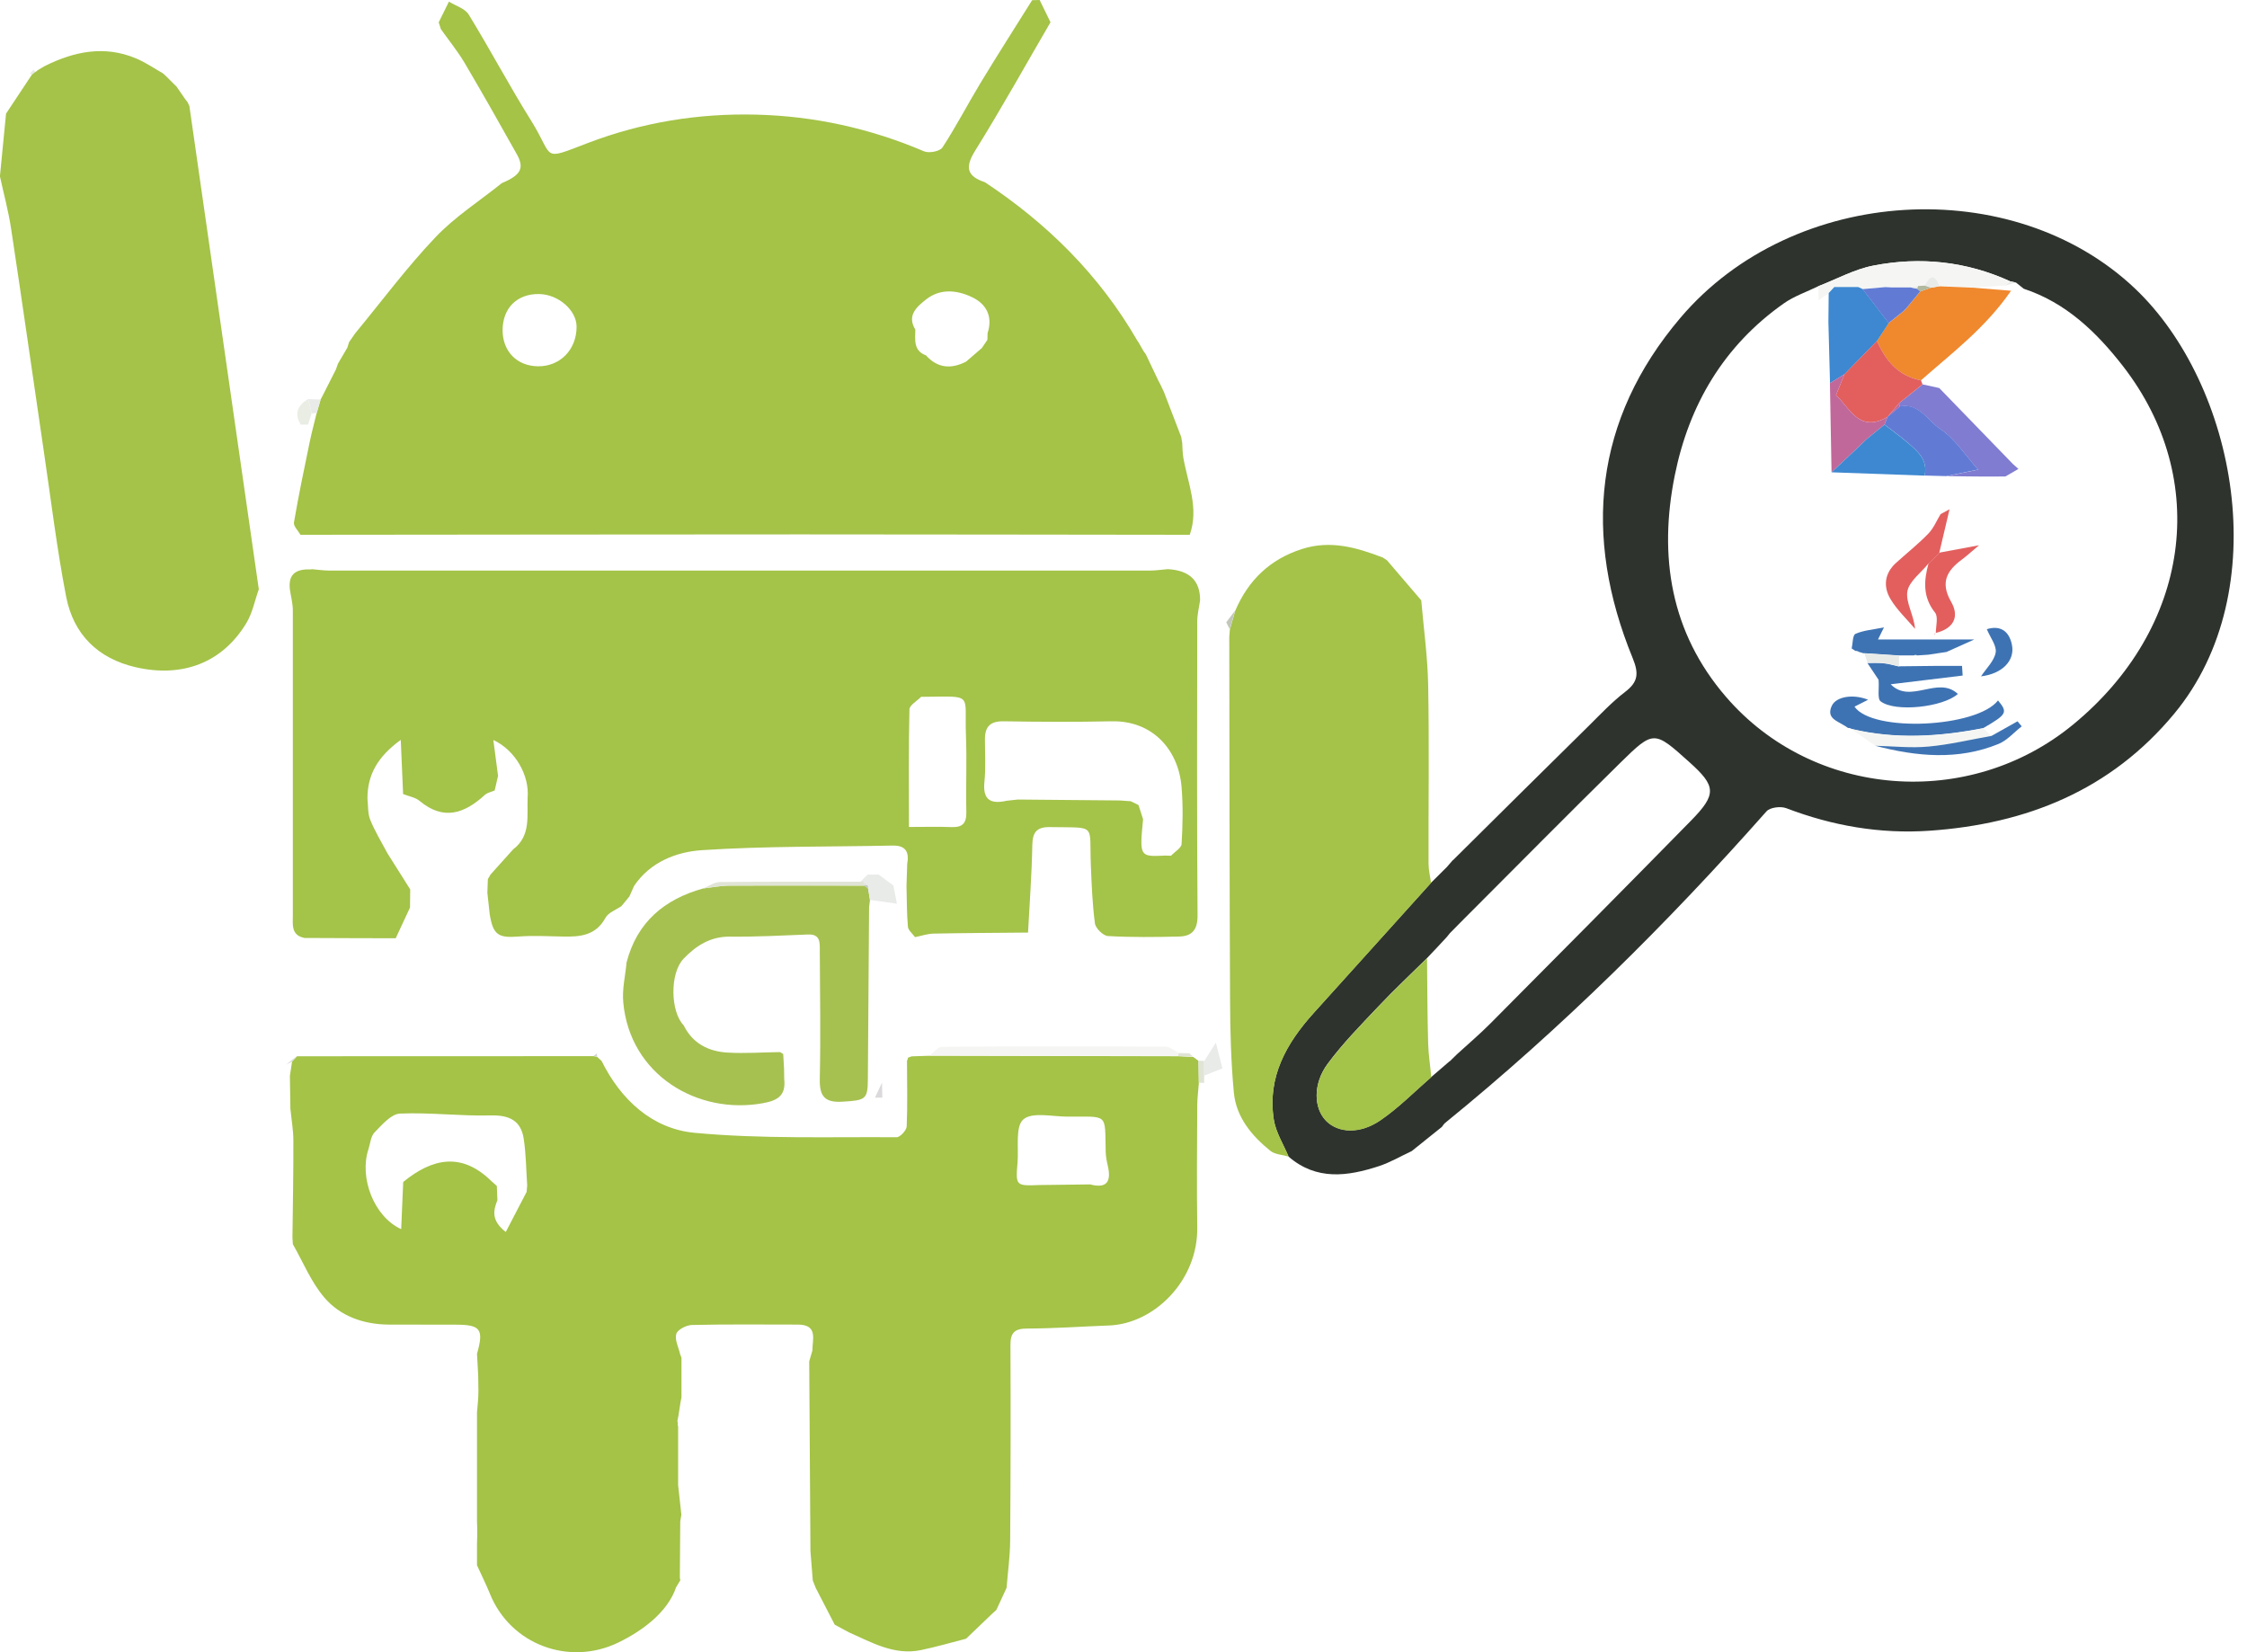 <svg width="68" height="50" viewBox="0 0 68 50" fill="none" xmlns="http://www.w3.org/2000/svg">
<path d="M8.985 31.965C11.975 31.965 14.967 31.965 17.957 31.962C17.994 31.968 18.031 31.974 18.067 31.98C18.114 32.023 18.16 32.067 18.206 32.107C18.79 33.288 19.744 34.161 21.014 34.281C23.041 34.472 25.092 34.401 27.134 34.416C27.239 34.416 27.433 34.207 27.439 34.09C27.467 33.429 27.448 32.765 27.448 32.103C27.464 32.073 27.473 32.042 27.479 32.008C27.516 31.996 27.55 31.98 27.587 31.968L28.137 31.95C30.644 31.956 33.154 31.959 35.66 31.965C35.811 31.971 35.962 31.98 36.112 31.987C36.164 32.027 36.217 32.063 36.269 32.103C36.272 32.325 36.278 32.55 36.281 32.771C36.266 32.989 36.235 33.211 36.232 33.429C36.226 34.666 36.214 35.899 36.232 37.135C36.26 38.756 34.925 40.06 33.566 40.112C32.741 40.143 31.914 40.202 31.09 40.205C30.705 40.205 30.576 40.328 30.579 40.709C30.588 42.681 30.585 44.655 30.57 46.627C30.567 47.1 30.499 47.577 30.462 48.051C30.358 48.275 30.253 48.497 30.152 48.721C30.112 48.758 30.069 48.795 30.029 48.832C29.764 49.084 29.5 49.336 29.235 49.592C28.78 49.708 28.328 49.841 27.869 49.936C27.061 50.102 26.384 49.705 25.689 49.398C25.547 49.321 25.403 49.244 25.261 49.167C25.071 48.795 24.877 48.426 24.686 48.054C24.655 47.98 24.628 47.903 24.597 47.829C24.573 47.534 24.551 47.236 24.526 46.94C24.514 45.027 24.502 43.111 24.489 41.198C24.52 41.09 24.554 40.98 24.585 40.872C24.585 40.528 24.763 40.085 24.139 40.085C23.072 40.085 22.004 40.072 20.94 40.097C20.771 40.1 20.503 40.239 20.466 40.368C20.414 40.546 20.537 40.777 20.583 40.983C20.596 41.017 20.608 41.054 20.623 41.087C20.623 41.49 20.623 41.893 20.623 42.293C20.59 42.407 20.534 42.886 20.5 43C20.463 43.034 20.537 42.966 20.5 43C20.537 43.145 20.485 43.031 20.522 43.176C20.522 43.622 20.522 44.065 20.522 44.511C20.522 44.655 20.522 44.8 20.522 44.947C20.556 45.246 20.586 45.541 20.62 45.839C20.608 45.907 20.599 45.975 20.586 46.042C20.586 46.55 20.574 47.264 20.574 47.743C20.574 47.771 20.58 47.795 20.59 47.82C20.547 47.891 20.503 47.965 20.46 48.035C20.436 48.029 20.411 48.032 20.39 48.044C20.328 48.081 20.476 47.986 20.46 48.035C20.205 48.792 19.433 49.358 18.716 49.705C17.234 50.428 15.447 49.779 14.823 48.223C14.706 47.934 14.564 47.654 14.435 47.368C14.435 47.156 14.435 46.94 14.435 46.728C14.435 46.728 14.454 46.325 14.435 46.042C14.435 44.944 14.435 43.843 14.435 42.745C14.454 42.481 14.478 42.363 14.478 42.072C14.478 41.927 14.475 41.782 14.472 41.638C14.466 41.484 14.457 41.33 14.447 41.18L14.435 40.971C14.647 40.229 14.546 40.088 13.799 40.088C13.119 40.088 12.439 40.088 11.759 40.085C10.997 40.079 10.295 39.83 9.813 39.264C9.413 38.796 9.173 38.193 8.862 37.652C8.859 37.581 8.853 37.51 8.85 37.443C8.862 36.468 8.881 35.496 8.878 34.521C8.878 34.198 8.819 33.875 8.788 33.552C8.782 33.22 8.779 32.888 8.773 32.559C8.794 32.417 8.816 32.273 8.838 32.131C8.887 32.076 8.936 32.023 8.985 31.968V31.965ZM15.936 36.08C15.942 36.01 15.948 35.942 15.954 35.871C15.921 35.398 15.921 34.918 15.847 34.45C15.761 33.909 15.41 33.743 14.854 33.755C13.937 33.78 13.017 33.66 12.104 33.7C11.836 33.712 11.559 34.041 11.335 34.269C11.221 34.386 11.206 34.604 11.15 34.779C10.867 35.631 11.31 36.818 12.141 37.197C12.162 36.695 12.181 36.231 12.202 35.77C13.088 35.044 13.977 34.862 14.875 35.748C14.927 35.794 14.983 35.84 15.035 35.89C15.041 36.034 15.047 36.179 15.053 36.32C14.93 36.631 14.857 36.932 15.306 37.283C15.533 36.849 15.733 36.462 15.933 36.077L15.936 36.08ZM33 35.846C33.513 35.976 33.63 35.739 33.526 35.284C33.492 35.142 33.464 34.995 33.461 34.85C33.433 33.672 33.556 33.798 32.305 33.792C31.846 33.792 31.237 33.644 30.97 33.875C30.721 34.09 30.831 34.724 30.794 35.173C30.733 35.89 30.739 35.89 31.462 35.862C31.976 35.856 32.489 35.85 33.003 35.843L33 35.846Z" fill="#A4C347"/>
<path d="M31.237 0.006C31.311 0.006 31.388 0.003 31.462 0C31.573 0.225 31.68 0.449 31.791 0.674C31.034 1.971 30.305 3.285 29.512 4.558C29.195 5.066 29.26 5.333 29.807 5.515C31.699 6.769 33.276 8.329 34.417 10.306C34.43 10.325 34.442 10.34 34.454 10.359C34.507 10.451 34.559 10.54 34.611 10.633C34.633 10.663 34.654 10.694 34.676 10.722C34.802 10.986 34.928 11.251 35.054 11.518C35.073 11.555 35.094 11.592 35.113 11.629C35.15 11.703 35.183 11.777 35.22 11.854C35.395 12.309 35.571 12.767 35.746 13.222C35.755 13.284 35.768 13.342 35.777 13.404C35.786 13.554 35.786 13.705 35.811 13.853C35.946 14.625 36.291 15.378 36.005 16.184C32.08 16.181 28.155 16.172 24.234 16.172C19.187 16.172 14.14 16.181 9.093 16.184C9.022 16.058 8.877 15.922 8.896 15.812C9.034 15 9.203 14.194 9.37 13.388C9.431 13.09 9.511 12.798 9.582 12.502C9.622 12.364 9.662 12.226 9.702 12.09C9.723 12.05 9.745 12.01 9.766 11.97C9.899 11.706 10.034 11.444 10.166 11.18C10.188 11.121 10.209 11.063 10.228 11.005C10.323 10.845 10.418 10.682 10.511 10.522C10.529 10.463 10.547 10.408 10.566 10.35C10.627 10.26 10.689 10.174 10.751 10.085C11.556 9.11 12.313 8.089 13.183 7.175C13.771 6.557 14.512 6.084 15.186 5.542C15.764 5.299 15.878 5.09 15.638 4.663C15.118 3.734 14.592 2.805 14.051 1.888C13.841 1.538 13.58 1.218 13.343 0.883C13.322 0.815 13.297 0.744 13.276 0.677C13.38 0.467 13.482 0.258 13.586 0.049C13.792 0.178 14.075 0.258 14.186 0.443C14.838 1.507 15.422 2.611 16.084 3.669C16.785 4.795 16.357 4.875 17.8 4.324C19.439 3.7 21.143 3.426 22.881 3.469C24.637 3.512 26.338 3.885 27.965 4.58C28.116 4.644 28.445 4.58 28.521 4.463C28.931 3.835 29.278 3.165 29.666 2.522C30.176 1.679 30.708 0.849 31.231 0.012L31.237 0.006ZM29.887 10.082C30.053 9.571 29.847 9.193 29.404 8.987C28.952 8.775 28.448 8.726 28.023 9.064C27.75 9.282 27.436 9.541 27.7 9.974C27.697 10.282 27.636 10.611 28.023 10.755C28.377 11.149 28.789 11.174 29.238 10.943C29.395 10.808 29.552 10.669 29.712 10.534C29.767 10.451 29.826 10.368 29.881 10.285C29.881 10.217 29.884 10.146 29.887 10.079V10.082ZM16.277 11.085C16.948 11.094 17.449 10.583 17.449 9.888C17.449 9.39 16.902 8.91 16.317 8.898C15.653 8.886 15.21 9.322 15.21 9.993C15.21 10.633 15.644 11.075 16.274 11.085H16.277Z" fill="#A4C347"/>
<path d="M43.967 26.035C45.342 24.673 46.714 23.31 48.092 21.954C48.446 21.603 48.79 21.237 49.184 20.936C49.574 20.637 49.599 20.382 49.411 19.921C47.892 16.215 48.239 12.693 50.857 9.614C54.274 5.595 60.923 5.229 64.617 8.738C67.674 11.644 68.883 17.872 65.801 21.594C63.879 23.916 61.326 24.937 58.392 25.14C56.9 25.242 55.458 24.993 54.055 24.457C53.886 24.393 53.566 24.433 53.459 24.553C50.46 27.942 47.255 31.119 43.74 33.977C43.697 34.01 43.669 34.059 43.635 34.103C43.331 34.346 43.026 34.589 42.722 34.835C42.393 34.988 42.076 35.176 41.731 35.29C40.784 35.6 39.84 35.733 38.994 35.001C38.84 34.632 38.61 34.272 38.548 33.887C38.345 32.596 38.926 31.571 39.76 30.649C40.944 29.338 42.125 28.028 43.306 26.715C43.466 26.555 43.626 26.398 43.786 26.238C43.844 26.171 43.906 26.103 43.964 26.032L43.967 26.035ZM43.872 32.119C43.949 32.045 44.023 31.971 44.1 31.897C44.438 31.587 44.788 31.291 45.111 30.965C47.135 28.929 49.159 26.89 51.17 24.839C51.961 24.033 51.936 23.79 51.118 23.058C50.06 22.108 50.045 22.092 49.036 23.083C47.409 24.682 45.807 26.306 44.195 27.918C44.09 28.025 43.983 28.133 43.878 28.24C43.847 28.277 43.817 28.317 43.786 28.354C43.691 28.459 43.592 28.563 43.497 28.665L43.186 28.994C42.691 29.483 42.184 29.957 41.707 30.464C41.178 31.024 40.633 31.578 40.178 32.193C39.726 32.805 39.757 33.546 40.138 33.924C40.501 34.284 41.15 34.327 41.771 33.903C42.325 33.524 42.805 33.035 43.315 32.592C43.5 32.432 43.688 32.273 43.872 32.113V32.119ZM61.003 8.55C60.948 8.538 60.889 8.526 60.834 8.513C59.505 7.907 58.112 7.76 56.697 8.037C56.122 8.147 55.581 8.449 55.027 8.661C54.677 8.833 54.292 8.962 53.975 9.187C52.167 10.463 51.115 12.247 50.684 14.382C50.189 16.833 50.555 19.143 52.232 21.087C54.88 24.162 59.589 24.516 62.735 21.929C66.281 19.017 66.915 14.52 64.245 11.078C63.448 10.054 62.523 9.159 61.243 8.738C61.166 8.676 61.086 8.615 61.009 8.55H61.003Z" fill="#2E332E"/>
<path d="M43.309 26.718C42.128 28.028 40.947 29.341 39.763 30.649C38.932 31.568 38.348 32.596 38.551 33.887C38.612 34.272 38.843 34.629 38.997 35.001C38.809 34.945 38.585 34.939 38.446 34.828C37.877 34.37 37.41 33.807 37.339 33.06C37.253 32.131 37.228 31.193 37.225 30.258C37.207 26.595 37.207 22.935 37.201 19.272C37.207 19.198 37.213 19.127 37.219 19.053C37.275 18.863 37.327 18.672 37.382 18.482C37.776 17.559 38.431 16.925 39.4 16.615C40.261 16.338 41.055 16.568 41.848 16.873C41.891 16.901 41.931 16.928 41.974 16.956C42.319 17.359 42.663 17.765 43.011 18.168C43.084 19.023 43.204 19.875 43.22 20.73C43.254 22.529 43.226 24.331 43.232 26.134C43.232 26.331 43.281 26.527 43.309 26.724V26.718Z" fill="#A4C348"/>
<path d="M9.323 12.85C9.25 12.85 9.176 12.85 9.102 12.85C8.893 12.512 9.013 12.266 9.323 12.075C9.36 12.22 9.397 12.364 9.431 12.509C9.394 12.622 9.357 12.736 9.323 12.847V12.85Z" fill="#E9EDE4"/>
<path d="M8.837 32.125C8.779 32.156 8.717 32.186 8.659 32.217C8.767 32.131 8.877 32.048 8.985 31.962C8.936 32.014 8.887 32.07 8.837 32.125Z" fill="#D2D4D2"/>
<path d="M0.905 2.218C0.942 2.181 0.979 2.147 1.016 2.11C1.035 2.131 1.056 2.156 1.075 2.178C1.038 2.208 0.998 2.239 0.961 2.27C0.942 2.254 0.924 2.236 0.905 2.221V2.218Z" fill="#E9EBE9"/>
<path d="M18.064 31.882C18.067 31.913 18.07 31.947 18.07 31.977C18.034 31.971 17.997 31.965 17.96 31.959C17.994 31.931 18.03 31.907 18.064 31.879V31.882Z" fill="#D2D4D2"/>
<path d="M28.134 31.943C28.257 31.851 28.38 31.679 28.506 31.679C30.764 31.664 33.021 31.664 35.279 31.676C35.411 31.676 35.54 31.799 35.669 31.867C35.663 31.897 35.66 31.928 35.657 31.959C33.15 31.953 30.64 31.95 28.134 31.943Z" fill="#F5F6F3"/>
<path d="M36.266 32.097C36.324 32.1 36.383 32.106 36.441 32.109C36.441 32.257 36.441 32.405 36.441 32.549C36.441 32.623 36.441 32.697 36.441 32.771C36.386 32.771 36.334 32.765 36.278 32.765C36.275 32.543 36.269 32.319 36.266 32.097Z" fill="#E0E4D5"/>
<path d="M35.995 31.876C36.032 31.91 36.072 31.947 36.109 31.98C35.958 31.974 35.808 31.965 35.657 31.959C35.657 31.928 35.663 31.898 35.669 31.867C35.777 31.87 35.888 31.873 35.995 31.876Z" fill="#E0E4D5"/>
<path d="M9.585 12.502C9.536 12.502 9.483 12.508 9.434 12.511C9.397 12.367 9.36 12.222 9.326 12.078C9.453 12.081 9.579 12.087 9.705 12.09C9.665 12.229 9.625 12.367 9.585 12.502Z" fill="#E9EBE9"/>
<path d="M29.709 10.537C29.767 10.454 29.822 10.371 29.881 10.291C29.822 10.374 29.767 10.457 29.709 10.537Z" fill="#A5B287"/>
<path d="M34.42 10.306C34.436 10.322 34.448 10.34 34.457 10.359C34.445 10.34 34.433 10.322 34.42 10.306Z" fill="#CFD2C4"/>
<path d="M34.611 10.633C34.633 10.663 34.654 10.694 34.676 10.722C34.654 10.691 34.633 10.66 34.611 10.633Z" fill="#CFD2C4"/>
<path d="M43.315 32.599C42.805 33.038 42.328 33.53 41.771 33.909C41.147 34.333 40.501 34.29 40.138 33.93C39.757 33.552 39.723 32.811 40.178 32.199C40.633 31.584 41.178 31.03 41.707 30.47C42.184 29.966 42.694 29.489 43.186 29C43.195 29.861 43.195 30.719 43.22 31.581C43.229 31.922 43.285 32.26 43.315 32.602V32.599Z" fill="#A4C349"/>
<path d="M55.036 9.085C55.033 8.944 55.03 8.802 55.027 8.661C55.584 8.446 56.122 8.147 56.697 8.037C58.115 7.763 59.508 7.91 60.834 8.513C60.785 8.556 60.736 8.599 60.686 8.642C60.354 8.664 60.022 8.682 59.69 8.704C59.358 8.689 59.026 8.676 58.69 8.661C58.558 8.298 58.407 8.31 58.244 8.639C58.177 8.642 58.106 8.649 58.038 8.652C57.965 8.667 57.891 8.682 57.82 8.698C57.623 8.698 57.429 8.698 57.233 8.698C57.171 8.698 57.109 8.692 57.048 8.689C56.82 8.71 56.59 8.729 56.362 8.75C56.316 8.729 56.273 8.71 56.227 8.689C55.987 8.689 55.747 8.689 55.507 8.689C55.452 8.75 55.393 8.812 55.338 8.873C55.236 8.944 55.138 9.018 55.036 9.088V9.085Z" fill="#F5F6F3"/>
<path d="M61.003 8.55C60.899 8.581 60.794 8.612 60.687 8.643C60.736 8.6 60.785 8.556 60.834 8.513C60.889 8.526 60.948 8.538 61.003 8.55Z" fill="#E9EBE9"/>
<path d="M37.216 19.047C37.179 18.977 37.146 18.903 37.109 18.832C37.198 18.712 37.29 18.595 37.379 18.475C37.324 18.666 37.269 18.857 37.216 19.047Z" fill="#C2C7BA"/>
<path d="M9.428 17.224C9.609 17.239 9.794 17.267 9.975 17.267C18.249 17.267 26.519 17.267 34.793 17.267C34.974 17.267 35.159 17.239 35.34 17.224C35.996 17.259 36.322 17.572 36.318 18.165C36.288 18.377 36.232 18.592 36.232 18.805C36.226 21.773 36.22 24.741 36.241 27.709C36.244 28.148 36.063 28.333 35.682 28.342C34.962 28.36 34.242 28.367 33.526 28.327C33.384 28.317 33.153 28.09 33.135 27.942C33.058 27.361 33.036 26.77 33.012 26.186C32.96 24.904 33.206 25.057 31.791 25.03C31.385 25.02 31.247 25.171 31.24 25.577C31.225 26.46 31.157 27.339 31.111 28.222C30.161 28.231 29.207 28.234 28.257 28.253C28.066 28.256 27.879 28.324 27.691 28.36C27.617 28.256 27.485 28.154 27.476 28.044C27.439 27.635 27.445 27.219 27.433 26.81C27.439 26.589 27.448 26.371 27.454 26.149C27.519 25.792 27.42 25.58 27.008 25.589C25.086 25.629 23.158 25.602 21.241 25.728C20.47 25.78 19.676 26.084 19.187 26.813C19.141 26.918 19.095 27.023 19.049 27.127C18.969 27.226 18.889 27.324 18.806 27.422C18.64 27.536 18.409 27.616 18.323 27.776C18.03 28.314 17.554 28.354 17.034 28.342C16.585 28.333 16.133 28.308 15.687 28.342C15.078 28.391 14.921 28.29 14.82 27.665C14.795 27.45 14.773 27.232 14.749 27.016C14.755 26.878 14.758 26.743 14.764 26.604C14.792 26.558 14.82 26.512 14.847 26.463C15.075 26.211 15.303 25.955 15.53 25.703C16.071 25.294 15.945 24.694 15.967 24.141C16.025 23.476 15.607 22.711 14.93 22.394C14.983 22.797 15.026 23.138 15.072 23.48C15.038 23.627 15.004 23.775 14.97 23.922C14.872 23.965 14.755 23.984 14.678 24.052C14.063 24.614 13.432 24.848 12.7 24.239C12.568 24.128 12.368 24.098 12.199 24.03C12.178 23.513 12.156 23 12.128 22.391C11.436 22.892 11.117 23.443 11.12 24.168C11.144 24.384 11.126 24.62 11.206 24.814C11.35 25.165 11.55 25.494 11.729 25.829C11.956 26.192 12.187 26.552 12.414 26.915C12.414 27.099 12.411 27.281 12.408 27.465C12.264 27.776 12.119 28.084 11.975 28.394C11.055 28.394 10.135 28.388 9.216 28.385C8.804 28.305 8.862 27.982 8.862 27.69C8.862 24.617 8.862 21.548 8.862 18.475C8.862 18.263 8.804 18.051 8.773 17.842C8.711 17.337 9 17.211 9.428 17.233V17.224ZM35.23 25.891C35.3 25.891 35.368 25.894 35.439 25.897C35.549 25.777 35.752 25.663 35.758 25.54C35.792 24.971 35.805 24.396 35.758 23.827C35.672 22.711 34.897 21.8 33.636 21.828C32.547 21.852 31.462 21.846 30.373 21.828C29.961 21.822 29.804 21.994 29.807 22.381C29.807 22.806 29.835 23.233 29.792 23.652C29.733 24.205 29.976 24.344 30.465 24.233C30.576 24.221 30.69 24.208 30.801 24.196C31.831 24.205 32.861 24.215 33.892 24.224C34.002 24.233 34.11 24.242 34.221 24.248C34.298 24.285 34.377 24.322 34.454 24.362C34.501 24.507 34.547 24.648 34.593 24.793C34.482 25.918 34.491 25.928 35.226 25.894L35.23 25.891ZM27.51 25.026C27.992 25.026 28.395 25.014 28.798 25.03C29.131 25.042 29.25 24.91 29.244 24.574C29.226 23.802 29.263 23.027 29.232 22.255C29.183 20.954 29.484 21.077 27.928 21.087C27.91 21.087 27.885 21.081 27.873 21.09C27.75 21.216 27.525 21.339 27.522 21.468C27.494 22.621 27.507 23.778 27.507 25.023L27.51 25.026Z" fill="#A4C349"/>
<path d="M0.958 2.267C0.995 2.236 1.035 2.205 1.071 2.175C1.096 2.168 1.115 2.153 1.13 2.132C1.204 2.088 1.278 2.045 1.348 2.002C2.24 1.556 3.157 1.366 4.113 1.766C4.399 1.885 4.658 2.064 4.928 2.218C4.956 2.242 4.987 2.267 5.014 2.295L5.045 2.325C5.073 2.353 5.101 2.378 5.125 2.405L5.156 2.436C5.184 2.464 5.211 2.488 5.236 2.516L5.267 2.547C5.291 2.571 5.319 2.596 5.343 2.621C5.43 2.747 5.516 2.87 5.602 2.996C5.626 3.027 5.651 3.06 5.676 3.091C5.694 3.131 5.713 3.168 5.731 3.208C6.432 8.083 7.13 12.958 7.832 17.833C7.709 18.177 7.641 18.552 7.453 18.86C6.731 20.053 5.525 20.518 4.107 20.192C2.957 19.927 2.225 19.195 2.003 18.063C1.72 16.608 1.545 15.132 1.327 13.665C0.995 11.417 0.678 9.169 0.336 6.92C0.256 6.388 0.112 5.862 -0.002 5.336C0.06 4.703 0.121 4.072 0.183 3.439C0.441 3.048 0.699 2.661 0.958 2.27V2.267Z" fill="#A4C348"/>
<path d="M1.579 17.829C1.579 17.94 1.582 18.051 1.585 18.165C1.585 18.054 1.582 17.943 1.579 17.829Z" fill="#DBD9DB"/>
<path d="M1.351 2.002C1.277 2.045 1.204 2.088 1.133 2.131C1.207 2.088 1.281 2.045 1.351 2.002Z" fill="#E0E4D5"/>
<path d="M5.347 2.62C5.322 2.596 5.294 2.571 5.27 2.547C5.304 2.562 5.328 2.59 5.347 2.62Z" fill="#CFD2C4"/>
<path d="M5.239 2.516C5.211 2.488 5.184 2.463 5.159 2.436C5.187 2.463 5.214 2.488 5.239 2.516Z" fill="#CFD2C4"/>
<path d="M5.128 2.405C5.101 2.377 5.073 2.353 5.048 2.325C5.076 2.353 5.104 2.377 5.128 2.405Z" fill="#CFD2C4"/>
<path d="M5.018 2.294C4.99 2.27 4.959 2.245 4.931 2.218C4.962 2.242 4.99 2.267 5.018 2.294Z" fill="#CFD2C4"/>
<path d="M18.962 29.123C19.279 27.905 20.103 27.216 21.278 26.887C21.549 26.856 21.82 26.801 22.09 26.801C23.444 26.795 24.797 26.801 26.15 26.801C26.19 26.829 26.23 26.856 26.27 26.884C26.288 27.001 26.31 27.118 26.328 27.235C26.319 27.305 26.31 27.376 26.301 27.45C26.288 29.182 26.276 30.916 26.264 32.648C26.261 33.275 26.199 33.297 25.495 33.34C24.948 33.374 24.797 33.168 24.809 32.642C24.837 31.35 24.815 30.061 24.809 28.77C24.809 28.536 24.834 28.265 24.455 28.28C23.665 28.311 22.875 28.354 22.087 28.345C21.497 28.339 21.063 28.622 20.691 29.009C20.263 29.449 20.288 30.618 20.691 31.03C20.962 31.581 21.444 31.82 22.017 31.854C22.546 31.885 23.078 31.845 23.607 31.839C23.637 31.857 23.668 31.876 23.702 31.897C23.711 32.042 23.717 32.187 23.727 32.331C23.727 32.442 23.73 32.553 23.733 32.66C23.785 33.143 23.551 33.303 23.084 33.386C21.112 33.743 19.058 32.531 18.861 30.329C18.824 29.932 18.925 29.526 18.962 29.123Z" fill="#A6C150"/>
<path d="M26.479 33.217C26.55 33.066 26.621 32.915 26.692 32.765C26.695 32.915 26.698 33.066 26.701 33.217C26.627 33.217 26.553 33.217 26.479 33.217Z" fill="#DBD9DB"/>
<path d="M36.995 32.331C36.81 32.405 36.626 32.479 36.441 32.553C36.441 32.405 36.441 32.257 36.441 32.113C36.558 31.925 36.678 31.738 36.795 31.553C36.863 31.814 36.927 32.073 36.995 32.334V32.331Z" fill="#E9EBE9"/>
<path d="M58.183 11.632C58.352 11.669 58.518 11.706 58.687 11.743C59.428 12.509 60.17 13.274 60.914 14.04C60.969 14.089 61.025 14.142 61.083 14.191C60.951 14.268 60.822 14.342 60.689 14.419C60.468 14.419 60.25 14.425 60.028 14.422C59.653 14.422 59.281 14.412 58.906 14.409C59.207 14.348 59.511 14.283 59.865 14.213C59.474 13.779 59.164 13.277 58.715 12.982C58.337 12.733 58.081 12.192 57.494 12.3C57.478 12.266 57.472 12.232 57.475 12.198C57.712 12.01 57.946 11.82 58.183 11.632Z" fill="#807CD1"/>
<path d="M55.818 21.96C55.599 21.816 55.258 21.735 55.436 21.357C55.572 21.074 56.088 20.997 56.534 21.176C56.39 21.25 56.258 21.317 56.122 21.385C56.67 22.175 59.831 22.018 60.465 21.197C60.766 21.56 60.739 21.616 60.019 22.034C58.693 22.292 57.365 22.378 56.033 22.058C56.002 22.037 55.965 22.028 55.928 22.031C55.892 22.006 55.855 21.982 55.818 21.957V21.96Z" fill="#3E73B3"/>
<path d="M57.466 20.164C57.86 20.158 58.254 20.154 58.647 20.151C58.89 20.151 59.133 20.151 59.376 20.151C59.382 20.25 59.388 20.345 59.395 20.444C58.678 20.53 57.961 20.616 57.217 20.708C57.817 21.32 58.647 20.437 59.25 21C58.81 21.4 57.355 21.563 56.913 21.225C56.808 21.145 56.873 20.85 56.851 20.573C56.793 20.487 56.654 20.274 56.513 20.065C56.679 20.065 56.848 20.056 57.014 20.075C57.165 20.09 57.315 20.136 57.463 20.17L57.466 20.164Z" fill="#3E73B3"/>
<path d="M58.361 17.051C58.137 17.334 57.771 17.593 57.721 17.903C57.669 18.232 57.918 18.61 57.955 19.032C57.703 18.733 57.408 18.46 57.211 18.128C56.986 17.752 57.029 17.349 57.38 17.033C57.706 16.738 58.051 16.464 58.355 16.15C58.515 15.987 58.607 15.756 58.727 15.559C58.816 15.51 58.909 15.461 58.998 15.412C58.893 15.852 58.789 16.291 58.687 16.731L58.693 16.728C58.654 16.768 58.617 16.805 58.577 16.845L58.583 16.839C58.506 16.916 58.432 16.99 58.355 17.067L58.361 17.057V17.051Z" fill="#E25F5E"/>
<path d="M58.687 16.725C59.044 16.658 59.404 16.59 59.89 16.501C59.668 16.685 59.539 16.808 59.395 16.916C58.93 17.254 58.703 17.614 59.044 18.208C59.318 18.681 59.102 19.032 58.577 19.155L58.583 19.161C58.583 18.949 58.663 18.666 58.558 18.537C58.183 18.066 58.22 17.574 58.361 17.054L58.355 17.064C58.432 16.987 58.506 16.913 58.583 16.836L58.577 16.842C58.617 16.802 58.653 16.765 58.693 16.725L58.687 16.728V16.725Z" fill="#E25F5E"/>
<path d="M56.036 19.629C56.07 19.475 56.064 19.223 56.15 19.183C56.39 19.075 56.67 19.057 57.014 18.986C56.934 19.149 56.894 19.229 56.833 19.352H59.748C59.376 19.518 59.142 19.626 58.906 19.73C58.721 19.758 58.54 19.785 58.355 19.813C58.244 19.819 58.134 19.829 58.02 19.835C57.983 19.816 57.949 19.816 57.915 19.835C57.768 19.835 57.617 19.835 57.469 19.835C57.119 19.813 56.768 19.792 56.417 19.767H56.387C56.34 19.755 56.297 19.739 56.254 19.727C56.224 19.706 56.187 19.696 56.15 19.699C56.11 19.675 56.073 19.65 56.033 19.622L56.036 19.629Z" fill="#3E73B3"/>
<path d="M56.033 22.065C57.365 22.384 58.69 22.298 60.019 22.04C60.102 22.117 60.185 22.194 60.271 22.274C59.635 22.384 59.001 22.538 58.361 22.597C57.829 22.646 57.291 22.584 56.753 22.572C56.513 22.403 56.276 22.234 56.036 22.068L56.033 22.065Z" fill="#F5F6F3"/>
<path d="M56.75 22.569C57.285 22.581 57.826 22.643 58.358 22.593C59.001 22.535 59.632 22.381 60.268 22.27C60.53 22.123 60.794 21.975 61.056 21.828C61.099 21.88 61.139 21.929 61.182 21.981C60.948 22.163 60.742 22.406 60.48 22.514C59.25 23.015 57.998 22.895 56.75 22.569Z" fill="#3E73B3"/>
<path d="M60.127 19.041C60.496 18.924 60.794 19.06 60.886 19.512C60.985 19.995 60.588 20.392 59.951 20.468C60.111 20.225 60.348 20.004 60.394 19.749C60.431 19.546 60.234 19.3 60.127 19.041Z" fill="#3E73B3"/>
<path d="M56.42 19.773C56.771 19.795 57.122 19.816 57.472 19.841C57.472 19.948 57.469 20.056 57.466 20.164C57.316 20.13 57.168 20.087 57.017 20.069C56.851 20.05 56.685 20.062 56.516 20.059C56.485 19.964 56.451 19.869 56.42 19.773Z" fill="#E9EBE9"/>
<path d="M58.574 19.155C58.564 19.173 58.555 19.192 58.543 19.21C58.543 19.201 58.543 19.189 58.543 19.183C58.552 19.173 58.564 19.167 58.577 19.158L58.57 19.152L58.574 19.155Z" fill="#E25F5E"/>
<path d="M57.919 19.841C57.952 19.819 57.989 19.819 58.023 19.841C57.989 19.841 57.952 19.841 57.919 19.841Z" fill="#E9EBE9"/>
<path d="M59.693 8.704C60.05 8.735 60.407 8.762 60.859 8.799C60.084 9.925 59.072 10.682 58.134 11.509C57.448 11.38 57.063 10.915 56.802 10.316C56.919 10.137 57.036 9.959 57.153 9.781C57.306 9.657 57.46 9.534 57.614 9.411C57.639 9.384 57.666 9.356 57.691 9.331C57.832 9.159 57.974 8.987 58.115 8.818C58.223 8.781 58.327 8.744 58.435 8.707C58.521 8.692 58.607 8.676 58.693 8.664C59.026 8.679 59.358 8.692 59.693 8.707V8.704Z" fill="#F0882D"/>
<path d="M57.156 9.78C57.039 9.959 56.922 10.137 56.805 10.316C56.476 10.651 56.15 10.989 55.821 11.324C55.673 11.414 55.529 11.506 55.381 11.595C55.366 10.98 55.347 10.362 55.332 9.747C55.335 9.454 55.338 9.162 55.341 8.87C55.396 8.809 55.455 8.747 55.51 8.686C55.75 8.686 55.99 8.686 56.233 8.686C56.279 8.707 56.322 8.726 56.368 8.747C56.633 9.092 56.897 9.436 57.159 9.777L57.156 9.78Z" fill="#3D88D0"/>
<path d="M57.156 9.781C56.891 9.436 56.627 9.095 56.365 8.75C56.593 8.729 56.823 8.71 57.051 8.689C57.112 8.689 57.174 8.695 57.236 8.698C57.432 8.698 57.626 8.698 57.823 8.698C57.888 8.71 57.952 8.723 58.014 8.735C58.047 8.763 58.081 8.787 58.115 8.815C57.974 8.987 57.832 9.159 57.691 9.328C57.666 9.356 57.638 9.384 57.614 9.408C57.46 9.531 57.306 9.654 57.153 9.777L57.156 9.781Z" fill="#617BD5"/>
<path d="M58.693 8.661C58.607 8.676 58.521 8.692 58.435 8.704C58.373 8.682 58.309 8.661 58.247 8.639C58.41 8.31 58.561 8.298 58.693 8.661Z" fill="#E9EBE9"/>
<path d="M58.248 8.643C58.309 8.664 58.374 8.686 58.435 8.707C58.328 8.744 58.223 8.781 58.115 8.818C58.081 8.79 58.048 8.766 58.014 8.738C58.023 8.71 58.032 8.683 58.041 8.655C58.109 8.652 58.18 8.646 58.248 8.643Z" fill="#B0B89D"/>
<path d="M57.236 8.698C57.174 8.698 57.112 8.692 57.051 8.689C57.112 8.689 57.174 8.695 57.236 8.698Z" fill="#E9EBE9"/>
<path d="M58.041 8.655C58.032 8.682 58.023 8.71 58.014 8.738C57.949 8.726 57.885 8.713 57.823 8.701C57.897 8.686 57.971 8.67 58.041 8.655Z" fill="#E9EBE9"/>
<path d="M55.818 11.325C56.147 10.989 56.473 10.651 56.802 10.316C57.066 10.915 57.448 11.38 58.134 11.509C58.149 11.549 58.164 11.592 58.18 11.632C57.946 11.82 57.709 12.01 57.475 12.198C57.358 12.336 57.245 12.472 57.128 12.61L57.122 12.616C56.261 13.118 55.978 12.339 55.562 11.958C55.658 11.718 55.738 11.521 55.818 11.325Z" fill="#E25F5E"/>
<path d="M27.144 27.349C26.873 27.312 26.599 27.275 26.329 27.235C26.31 27.118 26.289 27.001 26.27 26.884C26.27 26.85 26.267 26.82 26.258 26.786C26.221 26.752 26.184 26.718 26.147 26.684C26.11 26.684 26.073 26.684 26.036 26.684C26.11 26.61 26.184 26.54 26.258 26.466C26.369 26.466 26.479 26.466 26.59 26.466C26.738 26.576 26.885 26.687 27.036 26.795C27.073 26.98 27.107 27.164 27.144 27.349Z" fill="#E9EBE9"/>
<path d="M26.039 26.684C26.076 26.684 26.113 26.684 26.15 26.684C26.15 26.712 26.15 26.742 26.153 26.77V26.801C24.797 26.801 23.444 26.792 22.09 26.801C21.82 26.801 21.549 26.856 21.278 26.887C21.444 26.819 21.61 26.696 21.78 26.693C23.201 26.678 24.619 26.684 26.039 26.684Z" fill="#E0E4D5"/>
<path d="M32.781 26.576C32.714 26.497 32.646 26.416 32.578 26.34C32.646 26.42 32.714 26.5 32.781 26.576Z" fill="#E1E2DE"/>
<path d="M26.258 26.789C26.267 26.82 26.27 26.853 26.27 26.887C26.23 26.86 26.19 26.832 26.15 26.804V26.773C26.184 26.786 26.221 26.789 26.255 26.789H26.258Z" fill="#C2C7BA"/>
<path d="M58.906 14.409C58.684 14.403 58.466 14.397 58.244 14.391C58.349 13.917 58.032 13.656 57.731 13.395C57.506 13.201 57.263 13.028 57.029 12.847C57.06 12.77 57.091 12.69 57.122 12.613L57.128 12.607C57.251 12.502 57.374 12.401 57.494 12.296C58.078 12.186 58.337 12.727 58.715 12.979C59.164 13.274 59.475 13.776 59.865 14.21C59.512 14.283 59.207 14.345 58.906 14.406V14.409Z" fill="#617BD5"/>
<path d="M57.494 12.3C57.371 12.404 57.251 12.506 57.128 12.61C57.245 12.472 57.359 12.336 57.475 12.198C57.475 12.235 57.479 12.269 57.494 12.3Z" fill="#C1689A"/>
<path d="M57.614 9.412C57.639 9.384 57.666 9.356 57.691 9.332C57.666 9.359 57.639 9.387 57.614 9.412Z" fill="#E25F5E"/>
<path d="M57.122 12.616C57.091 12.693 57.06 12.773 57.029 12.85C56.845 13.001 56.663 13.148 56.479 13.299C56.405 13.37 56.331 13.444 56.257 13.514C55.981 13.773 55.704 14.031 55.427 14.292C55.412 13.394 55.396 12.493 55.378 11.595C55.525 11.506 55.67 11.414 55.818 11.325C55.738 11.521 55.658 11.718 55.562 11.958C55.981 12.339 56.261 13.121 57.122 12.616Z" fill="#C1689A"/>
<path d="M26.258 26.789C26.221 26.789 26.187 26.786 26.153 26.773C26.153 26.746 26.15 26.715 26.15 26.687C26.187 26.721 26.224 26.755 26.261 26.789H26.258Z" fill="#E1E2DE"/>
<path d="M55.427 14.293C55.704 14.034 55.981 13.776 56.258 13.514C56.331 13.444 56.405 13.37 56.479 13.299C56.663 13.148 56.845 13.001 57.029 12.85C57.263 13.032 57.506 13.204 57.731 13.398C58.032 13.656 58.349 13.92 58.244 14.394C57.306 14.36 56.365 14.326 55.427 14.293Z" fill="#3D88D0"/>
</svg>
